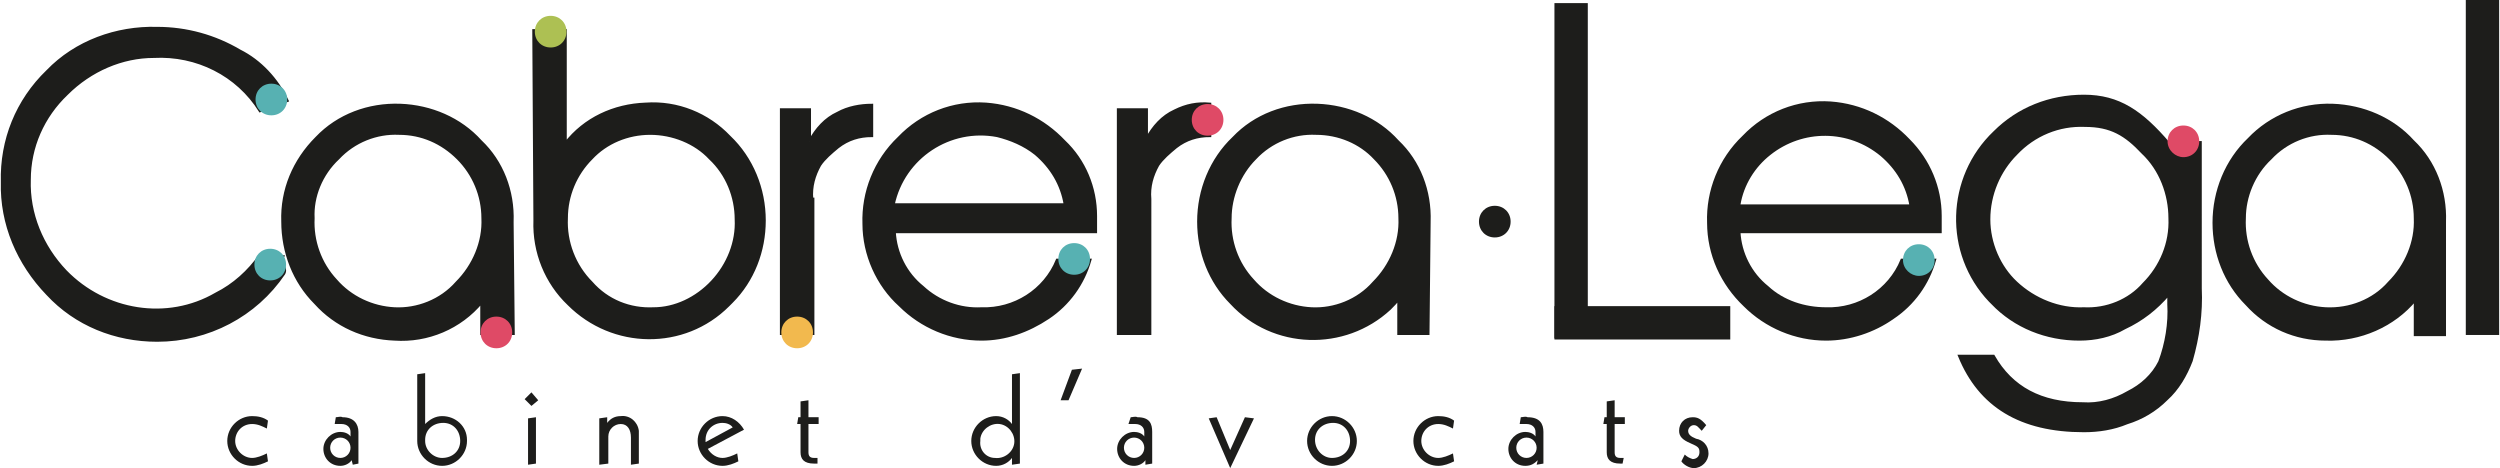 <svg xmlns="http://www.w3.org/2000/svg" xmlns:xlink="http://www.w3.org/1999/xlink" id="Calque_1" x="0px" y="0px" viewBox="0 0 221.1 41.4" style="enable-background:new 0 0 221.1 41.4;" xml:space="preserve"><style type="text/css">	.st0{fill:#1D1D1B;}	.st1{fill:none;stroke:#1D1D1B;stroke-width:0.25;}	.st2{fill:#F2B94E;}	.st3{fill:#DF4A66;}	.st4{fill:#57B1B2;}	.st5{fill:#ADC053;}</style><g id="Calque_2_1_">	<g id="Layer_1">		<path class="st0" d="M189.6,25.1c-1.3,1.5-3.3,2.3-5.3,2.2c-2.2,0.1-4.4-0.8-6-2.3c-1.5-1.4-2.4-3.5-2.4-5.6   c0-2.2,0.9-4.3,2.4-5.8c1.6-1.7,3.8-2.6,6.1-2.5c2.3,0,3.6,0.8,5.1,2.4c1.6,1.5,2.4,3.7,2.4,5.8C192,21.5,191.2,23.6,189.6,25.1    M191.8,12.7c-2.4-2.8-4.4-4.2-7.5-4.2c-3,0-5.8,1.1-7.9,3.2c-4.2,4-4.4,10.7-0.4,14.9c0.1,0.1,0.1,0.1,0.2,0.2   c2,2.1,4.8,3.2,7.7,3.2c1.4,0,2.8-0.3,4-1c1.5-0.7,2.8-1.7,3.9-3v0.9c0.1,1.7-0.2,3.5-0.8,5.1c-0.6,1.2-1.6,2.1-2.8,2.7   c-1.2,0.7-2.6,1.1-4,1c-3.7,0-6.3-1.4-7.9-4.2h-3c1.8,4.4,5.4,6.6,11,6.6c1.3,0,2.6-0.2,3.8-0.7c1.3-0.4,2.5-1.1,3.5-2.1   c1-0.9,1.7-2.1,2.2-3.4c0.6-2.1,0.9-4.2,0.8-6.4V12.6h-2.8L191.8,12.7z"></path>		<path class="st1" d="M189.6,25.1c-1.3,1.5-3.3,2.3-5.3,2.2c-2.2,0.1-4.4-0.8-6-2.3c-1.5-1.4-2.4-3.5-2.4-5.6   c0-2.2,0.9-4.3,2.4-5.8c1.6-1.7,3.8-2.6,6.1-2.5c2.3,0,3.6,0.8,5.1,2.4c1.6,1.5,2.4,3.7,2.4,5.8C192,21.5,191.1,23.6,189.6,25.1z    M191.8,12.7c-2.4-2.8-4.4-4.2-7.5-4.2c-3,0-5.8,1.1-7.9,3.2c-4.2,4-4.4,10.7-0.4,14.9c0.1,0.1,0.1,0.1,0.2,0.2   c2,2.1,4.8,3.2,7.7,3.2c1.4,0,2.8-0.3,4-1c1.5-0.7,2.8-1.7,3.9-3v0.9c0.1,1.7-0.2,3.5-0.8,5.1c-0.6,1.2-1.6,2.1-2.8,2.7   c-1.2,0.7-2.6,1.1-4,1c-3.7,0-6.3-1.4-7.9-4.2h-3c1.8,4.4,5.4,6.6,11,6.6c1.3,0,2.6-0.2,3.8-0.7c1.3-0.4,2.5-1.1,3.5-2.1   c1-0.9,1.7-2.1,2.2-3.4c0.6-2.1,0.9-4.2,0.8-6.4V12.6h-2.8L191.8,12.7z"></path>		<path class="st0" d="M23.7,40.8c-0.4,0.2-0.9,0.4-1.4,0.4c-1.2,0-2.2-1-2.2-2.2s1-2.2,2.2-2.2l0,0c0.5,0,1,0.1,1.4,0.4l-0.1,0.7   c-0.4-0.2-0.8-0.4-1.3-0.4c-0.9,0-1.5,0.7-1.5,1.5c0,0.8,0.7,1.5,1.5,1.5c0.4,0,0.9-0.2,1.3-0.4L23.7,40.8z"></path>		<path class="st0" d="M31.1,40.7c-0.2,0.3-0.6,0.5-1,0.5c-0.9,0-1.5-0.7-1.5-1.5c0-0.8,0.7-1.5,1.5-1.5c0.3,0,0.7,0.1,0.9,0.4l0,0   v-0.4c0-0.4-0.3-0.7-0.8-0.7c-0.2,0-0.4,0-0.6,0l0.1-0.6c0.2,0,0.4-0.1,0.6,0c1,0,1.4,0.6,1.4,1.3V41l-0.5,0.1L31.1,40.7z    M30.1,40.5c0.5,0,0.9-0.4,0.9-0.9c0-0.5-0.4-0.9-0.9-0.9c-0.5,0-0.9,0.4-0.9,0.9c0,0,0,0,0,0C29.2,40.1,29.6,40.5,30.1,40.5   L30.1,40.5z"></path>		<path class="st0" d="M37.6,33v4.5c0.4-0.4,0.9-0.7,1.5-0.7c1.2,0,2.2,0.9,2.2,2.1c0,0,0,0,0,0.1c0,1.2-1,2.2-2.2,2.2   s-2.2-1-2.2-2.2v-5.9L37.6,33z M39.1,40.5c0.9,0,1.6-0.6,1.6-1.5c0-0.9-0.6-1.6-1.5-1.6c-0.9,0-1.6,0.6-1.6,1.5c0,0,0,0,0,0.1   C37.6,39.8,38.3,40.5,39.1,40.5C39.1,40.5,39.1,40.5,39.1,40.5L39.1,40.5z"></path>		<path class="st0" d="M47.6,35.4L47,35.9l-0.6-0.6l0.6-0.6L47.6,35.4z M46.7,37l0.7-0.1V41l-0.7,0.1V37z"></path>		<path class="st0" d="M53,37l0.7-0.1v0.5c0.3-0.4,0.7-0.6,1.2-0.6c0.8-0.1,1.5,0.5,1.6,1.3c0,0.1,0,0.2,0,0.2V41l-0.7,0.1v-2.4   c0-0.7-0.3-1.2-0.9-1.2c-0.6,0-1.1,0.5-1.1,1.1c0,0,0,0.1,0,0.1V41L53,41.1V37z"></path>		<path class="st0" d="M62.6,39.7c0.3,0.5,0.8,0.8,1.3,0.8c0.4,0,0.9-0.2,1.3-0.4l0.1,0.7c-0.4,0.2-0.9,0.4-1.4,0.4   c-1.2,0-2.2-1-2.2-2.2s1-2.2,2.2-2.2c0.8,0,1.5,0.5,1.9,1.2L62.6,39.7z M64.8,37.8c-0.2-0.3-0.6-0.4-0.9-0.4   c-0.8,0-1.5,0.6-1.5,1.5c0,0.1,0,0.2,0,0.2L64.8,37.8z"></path>		<path class="st0" d="M72.3,41H72c-0.9,0-1.2-0.4-1.2-1v-2.5h-0.3l0.1-0.6h0.2v-1.4l0.7-0.1v1.5h0.9v0.6h-0.9V40   c0,0.3,0.1,0.5,0.5,0.5h0.3L72.3,41z"></path>		<path class="st0" d="M89.5,40.5L89.5,40.5c-0.3,0.4-0.8,0.7-1.4,0.7c-1.2,0-2.2-1-2.2-2.2s1-2.2,2.2-2.2c0.6,0,1.1,0.3,1.4,0.7   v-4.4l0.7-0.1v8l-0.7,0.1L89.5,40.5z M88,40.5c0.8,0.1,1.6-0.5,1.7-1.3s-0.5-1.6-1.3-1.7s-1.6,0.5-1.7,1.3c0,0.1,0,0.1,0,0.2   C86.6,39.8,87.2,40.5,88,40.5z"></path>		<path class="st0" d="M95.7,32.6l-1.2,2.8h-0.7l1-2.7L95.7,32.6z"></path>		<path class="st0" d="M101.3,40.7c-0.2,0.3-0.6,0.5-1,0.5c-0.9,0-1.5-0.7-1.5-1.5c0-0.8,0.7-1.5,1.5-1.5c0.3,0,0.7,0.1,0.9,0.4l0,0   v-0.4c0-0.4-0.3-0.7-0.8-0.7c-0.2,0-0.4,0-0.6,0l0.2-0.6c0.2,0,0.4-0.1,0.6,0c1.1,0,1.3,0.6,1.3,1.3V41l-0.6,0.1L101.3,40.7z    M100.3,40.5c0.5,0,0.9-0.4,0.9-0.9c0-0.5-0.4-0.9-0.9-0.9c-0.5,0-0.9,0.4-0.9,0.9c0,0,0,0,0,0C99.4,40.1,99.8,40.5,100.3,40.5   L100.3,40.5z"></path>		<path class="st0" d="M107.6,36.9l1.2,2.9l1.3-2.9l0.8,0.1l-2.1,4.4l-1.9-4.4L107.6,36.9z"></path>		<path class="st0" d="M117.8,36.8c1.2,0,2.2,1,2.2,2.2s-1,2.2-2.2,2.2c-1.2,0-2.2-1-2.2-2.2c0,0,0,0,0,0   C115.6,37.8,116.6,36.8,117.8,36.8z M117.8,40.5c0.9,0,1.6-0.6,1.6-1.5c0-0.9-0.6-1.6-1.5-1.6c-0.9,0-1.6,0.6-1.6,1.5c0,0,0,0,0,0   C116.3,39.8,117,40.5,117.8,40.5C117.8,40.5,117.8,40.5,117.8,40.5z"></path>		<path class="st0" d="M128.6,40.8c-0.4,0.2-0.9,0.4-1.4,0.4c-1.2,0-2.2-1-2.2-2.2s1-2.2,2.2-2.2l0,0c0.5,0,1,0.1,1.4,0.4l-0.1,0.7   c-0.4-0.2-0.8-0.4-1.3-0.4c-0.9,0-1.5,0.7-1.5,1.5c0,0.8,0.7,1.5,1.5,1.5c0.4,0,0.9-0.2,1.3-0.4L128.6,40.8z"></path>		<path class="st0" d="M136,40.7c-0.3,0.3-0.6,0.5-1.1,0.5c-0.9,0-1.5-0.7-1.5-1.5c0-0.8,0.7-1.5,1.5-1.5c0.3,0,0.7,0.1,0.9,0.4l0,0   v-0.4c0-0.4-0.3-0.7-0.8-0.7c-0.2,0-0.4,0-0.6,0l0.1-0.6c0.2,0,0.4-0.1,0.6,0c1.1,0,1.4,0.6,1.4,1.3V41l-0.6,0.1L136,40.7z    M135,40.5c0.5,0,0.9-0.4,0.9-0.9c0-0.5-0.4-0.9-0.9-0.9c-0.5,0-0.9,0.4-0.9,0.9c0,0,0,0,0,0C134.1,40.1,134.5,40.5,135,40.5z"></path>		<path class="st0" d="M143.5,41h-0.2c-0.9,0-1.2-0.4-1.2-1v-2.5h-0.3l0.1-0.6h0.2v-1.4l0.7-0.1v1.5h0.9v0.6h-0.9V40   c0,0.3,0.1,0.5,0.5,0.5h0.3L143.5,41z"></path>		<path class="st0" d="M149,40.2c0.2,0.2,0.4,0.3,0.7,0.4c0.3,0,0.6-0.2,0.6-0.6c0,0,0,0,0,0c0-0.4-0.1-0.5-0.8-0.8s-1-0.6-1-1.1   c0-0.7,0.5-1.2,1.2-1.2c0.4,0,0.7,0.1,1.2,0.7l-0.4,0.5c-0.3-0.3-0.4-0.5-0.7-0.5c-0.3,0-0.5,0.3-0.5,0.5c0,0.3,0.2,0.5,0.7,0.7   c0.6,0.1,1.1,0.6,1.1,1.3c0,0.7-0.6,1.3-1.3,1.3c-0.4,0-0.9-0.3-1.1-0.6L149,40.2z"></path>		<path class="st0" d="M111,14c1.4-1.5,3.4-2.3,5.4-2.2c2,0,3.9,0.8,5.2,2.2c1.4,1.4,2.2,3.3,2.2,5.3c0.1,2.1-0.8,4.2-2.3,5.7   c-1.4,1.6-3.5,2.4-5.5,2.3c-2-0.1-3.9-1-5.2-2.5c-1.4-1.5-2.1-3.5-2-5.5C108.8,17.4,109.6,15.4,111,14 M126.4,19.7v-0.1   c0.1-2.7-0.9-5.3-2.8-7.1c-1.8-2-4.4-3.1-7.1-3.2c-2.8-0.1-5.5,0.9-7.4,2.9c-2,1.9-3.1,4.6-3.1,7.4c0,2.7,1,5.3,2.9,7.2   c3.7,4,10,4.2,14,0.5c0.3-0.3,0.6-0.6,0.8-0.9v3.1h2.6L126.4,19.7z M101.7,17.6c-0.1-1.1,0.2-2.1,0.7-3c0.4-0.6,1-1.1,1.6-1.6   c0.9-0.7,1.9-1,3-1V9.2c-1.1-0.1-2.1,0.1-3.1,0.6c-1.1,0.5-1.9,1.4-2.5,2.5V9.7h-2.5v19.8h2.8L101.7,17.6z M79,18.1   c0.9-4.2,5-6.9,9.2-6.1c1.2,0.3,2.4,0.8,3.4,1.6c1.4,1.2,2.3,2.7,2.6,4.5H79z M93.5,23c-1.1,2.7-3.8,4.4-6.7,4.3   c-1.9,0.1-3.8-0.6-5.2-1.9c-1.5-1.2-2.4-3-2.5-4.9h17.8v-1.4c0-2.5-1-4.9-2.8-6.6c-1.8-1.9-4.2-3.1-6.9-3.3   c-2.9-0.2-5.7,0.9-7.7,3c-2.1,2-3.2,4.8-3.1,7.6c0,2.7,1.2,5.4,3.2,7.2c1.9,1.9,4.5,3,7.2,3c2.1,0,4.1-0.7,5.9-1.9   c1.8-1.2,3.1-3,3.7-5.1H93.5z M71.8,17.6c-0.1-1.1,0.2-2.1,0.7-3c0.4-0.6,1-1.1,1.6-1.6c0.9-0.7,1.9-1,3-1V9.3c-1,0-2.1,0.2-3,0.7   c-1.1,0.5-1.9,1.4-2.5,2.5V9.7h-2.5v19.8h2.8V17.6z M57.8,27.3c-2.1,0.1-4.1-0.7-5.5-2.3c-1.5-1.5-2.3-3.6-2.2-5.7   c0-2,0.8-3.9,2.2-5.3c1.3-1.4,3.2-2.2,5.2-2.2c2,0,4,0.8,5.3,2.2c1.5,1.4,2.3,3.4,2.3,5.4c0.1,2-0.7,4-2.1,5.5   C61.6,26.4,59.7,27.3,57.8,27.3 M47.3,19.5c-0.1,2.8,1,5.5,3,7.4c3.9,3.9,10.2,4,14.1,0.1c0.1-0.1,0.2-0.2,0.3-0.3   c1.9-1.9,2.9-4.5,2.9-7.2c0-2.8-1.1-5.5-3.1-7.4c-1.9-2-4.6-3.1-7.4-2.9c-2.8,0.1-5.4,1.3-7.1,3.5v-10h-2.8L47.3,19.5L47.3,19.5z    M29.9,14c1.4-1.5,3.4-2.3,5.4-2.2c2,0,3.8,0.8,5.2,2.2c1.4,1.4,2.2,3.3,2.2,5.3c0.1,2.1-0.8,4.2-2.3,5.7   c-1.4,1.6-3.5,2.4-5.5,2.3c-2-0.1-3.9-1-5.2-2.5c-1.4-1.5-2.1-3.5-2-5.5C27.6,17.4,28.4,15.4,29.9,14 M45.3,19.7v-0.1   c0.1-2.7-0.9-5.3-2.8-7.1c-1.8-2-4.4-3.1-7.1-3.2c-2.8-0.1-5.5,0.9-7.4,2.9c-2,2-3.1,4.6-3,7.4c0,2.7,1,5.3,2.9,7.2   c1.8,2,4.3,3.1,7,3.2c2.9,0.2,5.8-1,7.7-3.3v2.8h2.8L45.3,19.7z M23,22.6c-1,1.4-2.3,2.6-3.9,3.4c-4.3,2.5-9.8,1.6-13.3-2   c-2.1-2.2-3.3-5.1-3.2-8.1c0-2.9,1.2-5.6,3.3-7.6C8,6.2,10.8,5,13.6,5C17.4,4.8,21,6.6,23,9.8l2.4-0.9C24.5,7,23,5.4,21.2,4.5   c-2.2-1.3-4.7-2-7.3-2c-3.6-0.1-7.2,1.2-9.7,3.8c-2.7,2.6-4.1,6.1-4,9.8c-0.1,3.7,1.4,7.2,4,9.9c2.5,2.7,6,4.1,9.7,4.1   c4.5,0,8.7-2.2,11.2-5.9c0.3-0.5-0.4-1-0.1-1.5L23,22.6z"></path>		<path class="st1" d="M111,14c1.4-1.5,3.4-2.3,5.4-2.2c2,0,3.9,0.8,5.2,2.2c1.4,1.4,2.2,3.3,2.2,5.3c0.1,2.1-0.8,4.2-2.3,5.7   c-1.4,1.6-3.5,2.4-5.5,2.3c-2-0.1-3.9-1-5.2-2.5c-1.4-1.5-2.1-3.5-2-5.5C108.8,17.4,109.6,15.4,111,14z M126.4,19.7v-0.1   c0.1-2.7-0.9-5.3-2.8-7.1c-1.8-2-4.4-3.1-7.1-3.2c-2.8-0.1-5.5,0.9-7.4,2.9c-2,1.9-3.1,4.6-3.1,7.4c0,2.7,1,5.3,2.9,7.2   c3.7,4,10,4.2,14,0.5c0.3-0.3,0.6-0.6,0.8-0.9v3.1h2.6L126.4,19.7z M101.7,17.6c-0.1-1.1,0.2-2.1,0.7-3c0.4-0.6,1-1.1,1.6-1.6   c0.9-0.7,1.9-1,3-1V9.2c-1.1-0.1-2.1,0.1-3.1,0.6c-1.1,0.5-1.9,1.4-2.5,2.5V9.7h-2.5v19.8h2.8L101.7,17.6z M79,18.1   c0.9-4.2,5-6.9,9.2-6.1c1.2,0.3,2.4,0.8,3.4,1.6c1.4,1.2,2.3,2.7,2.6,4.5H79z M93.5,23c-1.1,2.7-3.8,4.4-6.7,4.3   c-1.9,0.1-3.8-0.6-5.2-1.9c-1.5-1.2-2.4-3-2.5-4.9h17.8v-1.4c0-2.5-1-4.9-2.8-6.6c-1.8-1.9-4.2-3.1-6.9-3.3   c-2.9-0.2-5.7,0.9-7.7,3c-2.1,2-3.2,4.8-3.1,7.6c0,2.7,1.2,5.4,3.2,7.2c1.9,1.9,4.5,3,7.2,3c2.1,0,4.1-0.7,5.9-1.9   c1.8-1.2,3.1-3,3.7-5.1H93.5z M71.8,17.6c-0.1-1.1,0.2-2.1,0.7-3c0.4-0.6,1-1.1,1.6-1.6c0.9-0.7,1.9-1,3-1V9.3c-1,0-2.1,0.2-3,0.7   c-1.1,0.5-1.9,1.4-2.5,2.5V9.7h-2.5v19.8h2.8V17.6z M57.8,27.3c-2.1,0.1-4.1-0.7-5.5-2.3c-1.5-1.5-2.3-3.6-2.2-5.7   c0-2,0.8-3.9,2.2-5.3c1.3-1.4,3.2-2.2,5.2-2.2c2,0,4,0.8,5.3,2.2c1.5,1.4,2.3,3.4,2.3,5.4c0.1,2-0.7,4-2.1,5.5   C61.6,26.4,59.7,27.3,57.8,27.3z M47.3,19.5c-0.1,2.8,1,5.5,3,7.4c3.9,3.9,10.2,4,14.1,0.1c0.1-0.1,0.2-0.2,0.3-0.3   c1.9-1.9,2.9-4.5,2.9-7.2c0-2.8-1.1-5.5-3.1-7.4c-1.9-2-4.6-3.1-7.4-2.9c-2.8,0.1-5.4,1.3-7.1,3.5v-10h-2.8L47.3,19.5L47.3,19.5z    M29.9,14c1.4-1.5,3.4-2.3,5.4-2.2c2,0,3.8,0.8,5.2,2.2c1.4,1.4,2.2,3.3,2.2,5.3c0.1,2.1-0.8,4.2-2.3,5.7   c-1.4,1.6-3.5,2.4-5.5,2.3c-2-0.1-3.9-1-5.2-2.5c-1.4-1.5-2.1-3.5-2-5.5C27.6,17.4,28.4,15.4,29.9,14z M45.3,19.7v-0.1   c0.1-2.7-0.9-5.3-2.8-7.1c-1.8-2-4.4-3.1-7.1-3.2c-2.8-0.1-5.5,0.9-7.4,2.9c-2,2-3.1,4.6-3,7.4c0,2.7,1,5.3,2.9,7.2   c1.8,2,4.3,3.1,7,3.2c2.9,0.2,5.8-1,7.7-3.3v2.8h2.8L45.3,19.7z M23,22.6c-1,1.4-2.3,2.6-3.9,3.4c-4.3,2.5-9.8,1.6-13.3-2   c-2.1-2.2-3.3-5.1-3.2-8.1c0-2.9,1.2-5.6,3.3-7.6C8,6.2,10.8,5,13.6,5C17.4,4.8,21,6.6,23,9.8l2.4-0.9C24.5,7,23,5.4,21.2,4.5   c-2.2-1.3-4.7-2-7.3-2c-3.6-0.1-7.2,1.2-9.7,3.8c-2.7,2.6-4.1,6.1-4,9.8c-0.1,3.7,1.4,7.2,4,9.9c2.5,2.7,6,4.1,9.7,4.1   c4.5,0,8.7-2.2,11.2-5.9c0.3-0.5-0.4-1-0.1-1.5L23,22.6z"></path>		<path class="st2" d="M70.5,30.8c0.8,0,1.4-0.6,1.4-1.4S71.3,28,70.5,28c-0.8,0-1.4,0.6-1.4,1.4S69.7,30.8,70.5,30.8L70.5,30.8"></path>		<path class="st3" d="M43.9,30.8c0.8,0,1.4-0.6,1.4-1.4S44.7,28,43.9,28s-1.4,0.6-1.4,1.4l0,0C42.5,30.2,43.1,30.8,43.9,30.8"></path>		<path class="st4" d="M24,10.2c0.8,0,1.4-0.6,1.4-1.4S24.8,7.4,24,7.4c-0.8,0-1.4,0.6-1.4,1.4l0,0C22.6,9.6,23.2,10.2,24,10.2"></path>		<path class="st3" d="M106.8,12c0.8,0,1.4-0.6,1.4-1.4s-0.6-1.4-1.4-1.4c-0.8,0-1.4,0.6-1.4,1.4C105.4,11.4,106,12,106.8,12   L106.8,12"></path>		<path class="st3" d="M193.1,13.9c0.8,0,1.4-0.6,1.4-1.4c0-0.8-0.6-1.4-1.4-1.4c-0.8,0-1.4,0.6-1.4,1.4   C191.7,13.3,192.4,13.9,193.1,13.9L193.1,13.9"></path>		<path class="st5" d="M48.7,4.2c0.8,0,1.4-0.6,1.4-1.4s-0.6-1.4-1.4-1.4s-1.4,0.6-1.4,1.4l0,0C47.3,3.6,47.9,4.2,48.7,4.2"></path>		<path class="st4" d="M23.9,24.8c0.8,0,1.4-0.6,1.4-1.4S24.7,22,23.9,22s-1.4,0.6-1.4,1.4l0,0C22.5,24.2,23.1,24.8,23.9,24.8"></path>		<path class="st4" d="M95,24.3c0.8,0,1.4-0.6,1.4-1.4s-0.6-1.4-1.4-1.4c-0.8,0-1.4,0.6-1.4,1.4S94.2,24.3,95,24.3L95,24.3"></path>		<path class="st0" d="M153.8,18.1c0.3-1.8,1.3-3.4,2.7-4.5c2.9-2.3,7-2.3,9.9,0.1c1.4,1.2,2.3,2.7,2.6,4.5H153.8z M168.2,23   c-1.1,2.7-3.8,4.4-6.7,4.3c-1.9,0-3.8-0.6-5.2-1.9c-1.5-1.2-2.4-3-2.5-4.9h17.8v-1.4c0-2.5-1-4.9-2.8-6.7   c-1.8-1.9-4.2-3.1-6.9-3.3c-2.9-0.2-5.7,0.9-7.7,3c-2.1,2-3.2,4.8-3.1,7.6c0,2.8,1.2,5.4,3.2,7.3c1.9,1.9,4.5,3,7.2,3   c2.1,0,4.2-0.7,5.9-1.9c1.8-1.2,3.1-3,3.7-5.1L168.2,23z"></path>		<path class="st1" d="M153.8,18.1c0.3-1.8,1.3-3.4,2.7-4.5c2.9-2.3,7-2.3,9.9,0.1c1.4,1.2,2.3,2.7,2.6,4.5H153.8z M168.2,23   c-1.1,2.7-3.8,4.4-6.7,4.3c-1.9,0-3.8-0.6-5.2-1.9c-1.5-1.2-2.4-3-2.5-4.9h17.8v-1.4c0-2.5-1-4.9-2.8-6.7   c-1.8-1.9-4.2-3.1-6.9-3.3c-2.9-0.2-5.7,0.9-7.7,3c-2.1,2-3.2,4.8-3.1,7.6c0,2.8,1.2,5.4,3.2,7.3c1.9,1.9,4.5,3,7.2,3   c2.1,0,4.2-0.7,5.9-1.9c1.8-1.2,3.1-3,3.7-5.1L168.2,23z"></path>		<path class="st4" d="M169.7,24.4c0.8,0,1.4-0.6,1.4-1.4c0-0.8-0.6-1.4-1.4-1.4s-1.4,0.6-1.4,1.4c0,0,0,0,0,0   C168.3,23.8,169,24.4,169.7,24.4L169.7,24.4"></path>		<path class="st0" d="M200.8,14c1.4-1.5,3.4-2.3,5.4-2.2c2,0,3.8,0.8,5.2,2.2c1.4,1.4,2.2,3.3,2.2,5.3c0.1,2.1-0.8,4.2-2.3,5.7   c-1.4,1.6-3.5,2.4-5.6,2.3c-2-0.1-3.9-1-5.2-2.5c-1.4-1.5-2.1-3.5-2-5.5C198.5,17.4,199.3,15.4,200.8,14 M216.2,19.7v-0.1   c0.1-2.7-0.9-5.3-2.8-7.1c-1.8-2-4.4-3.1-7.1-3.2c-2.8-0.1-5.5,1-7.4,3c-2,1.9-3.1,4.6-3.1,7.4c0,2.7,1,5.3,2.9,7.2   c1.8,2,4.3,3.1,7,3.1c3,0.1,6-1.2,7.9-3.5v3.1h2.6L216.2,19.7z"></path>		<path class="st1" d="M200.8,14c1.4-1.5,3.4-2.3,5.4-2.2c2,0,3.8,0.8,5.2,2.2c1.4,1.4,2.2,3.3,2.2,5.3c0.1,2.1-0.8,4.2-2.3,5.7   c-1.4,1.6-3.5,2.4-5.6,2.3c-2-0.1-3.9-1-5.2-2.5c-1.4-1.5-2.1-3.5-2-5.5C198.5,17.4,199.3,15.4,200.8,14z M216.2,19.7v-0.1   c0.1-2.7-0.9-5.3-2.8-7.1c-1.8-2-4.4-3.1-7.1-3.2c-2.8-0.1-5.5,1-7.4,3c-2,1.9-3.1,4.6-3.1,7.4c0,2.7,1,5.3,2.9,7.2   c1.8,2,4.3,3.1,7,3.1c3,0.1,6-1.2,7.9-3.5v3.1h2.6L216.2,19.7z"></path>		<path class="st0" d="M132.2,21c0.8,0,1.4-0.6,1.4-1.4c0-0.8-0.6-1.4-1.4-1.4c-0.8,0-1.4,0.6-1.4,1.4S131.4,21,132.2,21L132.2,21"></path>		<rect x="137.6" y="0.4" class="st0" width="2.7" height="29.4"></rect>		<rect x="218.2" y="0.1" class="st0" width="2.7" height="29.4"></rect>		<rect x="218.2" y="0.1" class="st1" width="2.7" height="29.4"></rect>		<rect x="137.6" y="0.4" class="st0" width="2.7" height="29.4"></rect>		<rect x="137.6" y="0.4" class="st1" width="2.7" height="29.4"></rect>		<rect x="137.6" y="27.2" class="st0" width="15.3" height="2.7"></rect>		<rect x="137.6" y="27.2" class="st1" width="15.3" height="2.7"></rect>	</g></g></svg>
